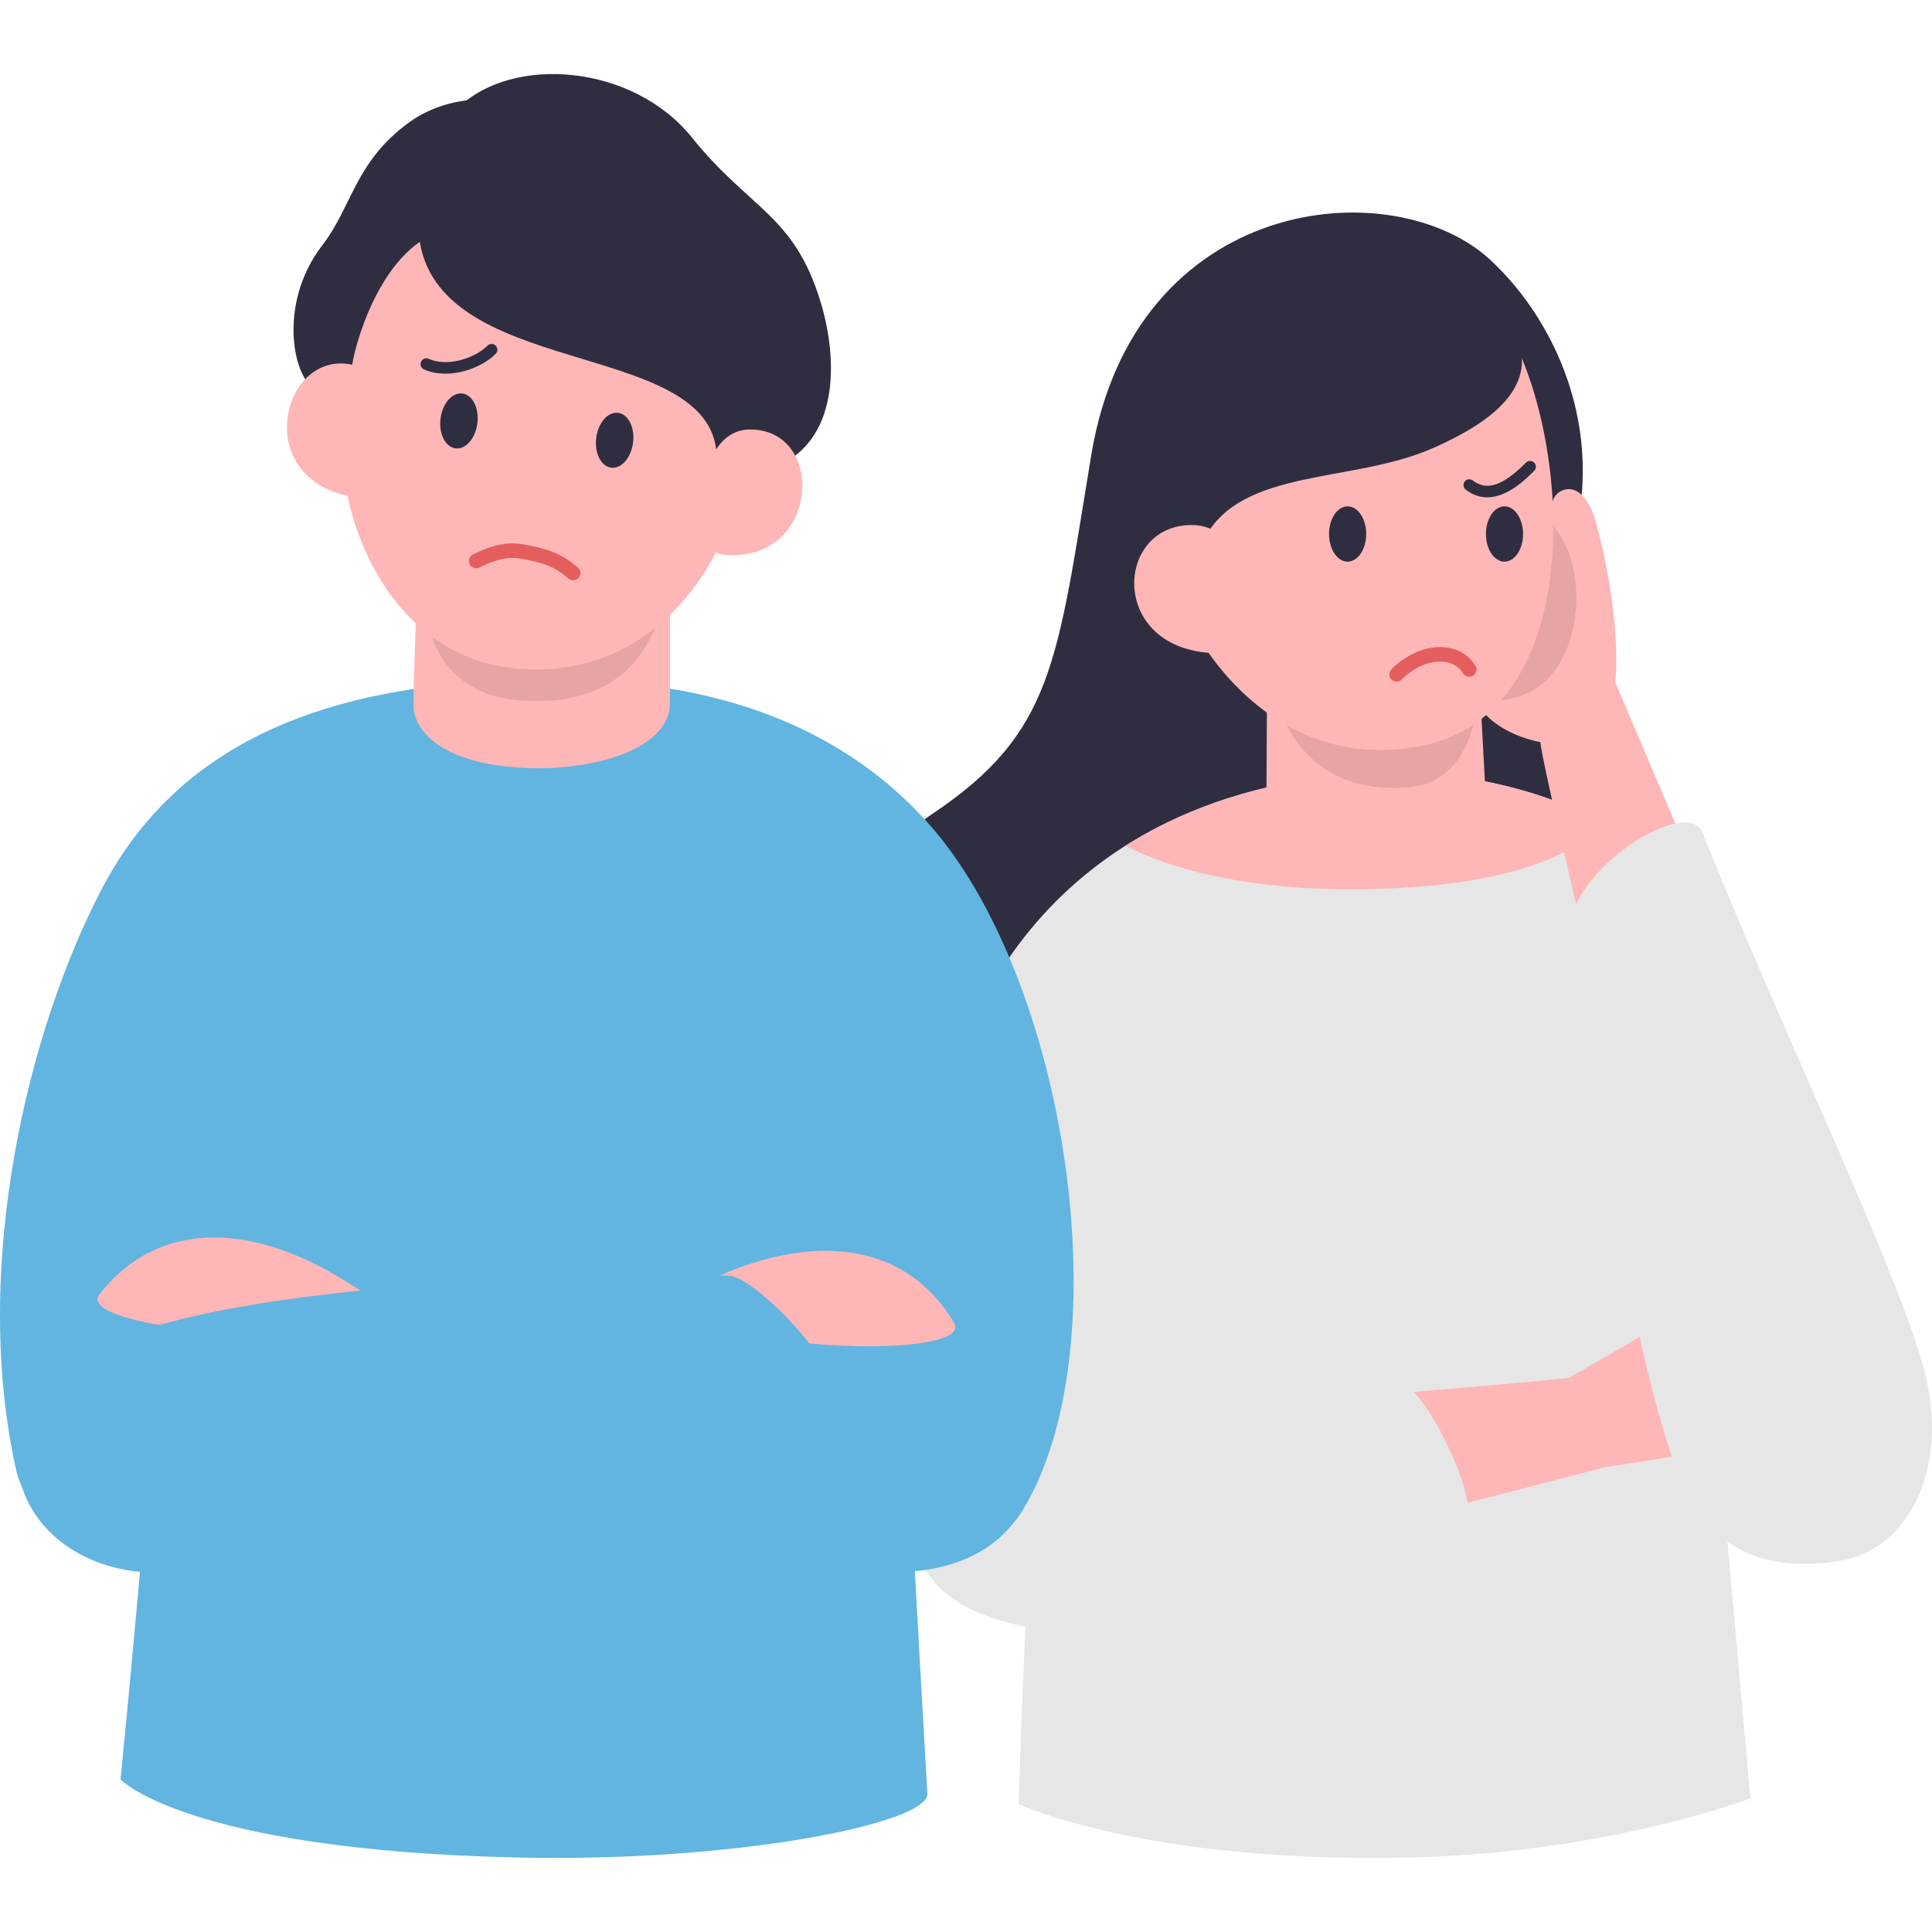 <?xml version="1.0" encoding="UTF-8"?><svg id="_レイヤー_2" xmlns="http://www.w3.org/2000/svg" xmlns:xlink="http://www.w3.org/1999/xlink" viewBox="0 0 200 200"><defs><style>.cls-1{clip-path:url(#clippath);}.cls-2{fill:none;}.cls-2,.cls-3,.cls-4,.cls-5,.cls-6,.cls-7,.cls-8{stroke-width:0px;}.cls-3{fill:#61b5e0;}.cls-4{fill:#2f2e41;}.cls-5{fill:#e55e5e;}.cls-6{fill:#ffb6b6;}.cls-7{fill:#e6e6e6;}.cls-8{isolation:isolate;opacity:.1;}</style><clipPath id="clippath"><path class="cls-2" d="m144.271,79.888c-13.694.321-29.154,4.591-39.217,18.417-10.255,14.09-17.88,49.181-8.566,59.942,11.682,13.497,71.5,4.902,72.086-5.915.882-16.303,4.8-27.42,5.188-58.648-3.644-10.765-22.304-13.964-29.49-13.796Z"/></clipPath></defs><g id="_レイヤー_1-2"><rect class="cls-2" x="0" width="200" height="200"/><path class="cls-4" d="m154.297,26.922c-10.054-9.325-36.864-6.848-41.332,20.198-3.554,21.518-3.899,28.743-16.511,37.175-12.612,8.433,3.189,16.998-2.653,23.529-5.842,6.532-22.453,24.518,4.187,35.888,19.85,8.472,64.056-29.262,75.026-49.068-2.782-9.115-7.668-22.129-10.849-36.396,4.517-12.531-.71-24.688-7.868-31.327Z"/><path class="cls-7" d="m144.271,79.888c-13.694.321-29.154,4.591-39.217,18.417-10.255,14.09-17.295,53.947-8.566,65.188,10.867,13.994,71.5-.344,72.086-11.161.882-16.303,4.8-27.42,5.188-58.648-3.644-10.765-22.304-13.964-29.49-13.796Z"/><g class="cls-1"><path class="cls-6" d="m169.037,79.037s1.095,11.482-23.893,12.87c-24.479,1.36-32.528-6.924-32.528-6.924,0,0,6.407-19.6,26.806-19.309,20.399.291,29.615,13.362,29.615,13.362Z"/></g><path class="cls-7" d="m177.11,139.479c.461,6.24,3.117,35.863,4.09,46.689,0,0-14.655,5.605-34.927,6.112-27.647.692-40.84-5.529-40.84-5.529,0,0,1.124-34.352,2.36-44.539.893-7.356,19.034-17.077,36.172-17.593,27.031-.815,32.916,11.758,33.145,14.86Z"/><path class="cls-6" d="m180.171,101.518c-1.124-3.269-10.52-25.129-13.361-31.831-1.802-4.252-8.043,3.134-7.298,7.579.745,4.444,6.089,26.584,6.817,29.644.548,2.301,14.967-2.122,13.842-5.391Z"/><path class="cls-6" d="m131.201,160.6c3.526-.551,28.994-7.145,34.99-8.732,4.609-1.22,1.131-9.751-3.494-9.25-5.498.596-31.228,2.75-34.47,2.937-2.438.14-.553,15.596,2.974,15.045Z"/><path class="cls-6" d="m160.703,52.129c0,17.941-8.625,16.02-7.941,19.889.684,3.869,8.947,6.521,12.312,4.08,3.716-2.696,2.134-14.905.146-22.002-1.464-5.226-4.517-3.351-4.517-1.967Z"/><path class="cls-6" d="m152.943,67.488c.208,2.417.689,11.893.909,15.963.144,2.658-3.032,4.208-8.588,4.748-7.274.707-14.262-1.429-14.203-3.529.088-3.108.062-15.085.161-18.407.103-3.439,21.421-2.244,21.721,1.226Z"/><path class="cls-8" d="m152.843,72.955s-.347,7.951-6.977,8.534c-12.324,1.083-13.999-10.251-13.999-10.251l20.976,1.717Z"/><path class="cls-8" d="m160.921,54.606c3.788,4.565,2.868,14.889-3.097,17.266-5.711,2.275-7.885-1.784-7.885-5.281,0-3.497,7.193-16.551,10.982-11.985Z"/><path class="cls-6" d="m172.133,136.99s-8.934,5.228-10.038,5.829c-3.768,2.055.129,9.449,3.995,9.053,1.5-.154,12.585-1.92,16.983-3.096,4.362-1.166-6.013-14.313-10.941-11.787Z"/><path class="cls-7" d="m176.245,86.176c7.838,19.771,20.945,46.772,23.163,56.53,2.226,9.796-2.029,17.959-9.35,18.949-8.32,1.124-14.051-1.682-17.069-11.082-4.271-13.302-5.195-23.549-10.538-52.642-1.353-7.366,12.218-15.729,13.794-11.754Z"/><path class="cls-7" d="m145.122,143.374c-4.54-.267-35.382-2.592-43.928,3.084-6.853,4.552-5.509,16.333,1.777,18.956,9.075,3.267,41.985-6.823,48.534-8.46,2.078-.519-3.859-13.432-6.382-13.58Z"/><path class="cls-6" d="m155.872,33.769c6.626,10.786,9.036,40.042-8.862,43.477-18.597,3.568-29.598-17.725-27.248-30.185,3.955-20.973,27.249-27.715,36.11-13.292Z"/><path class="cls-4" d="m124.744,55.651c3.833-7.191,15.263-5.64,23.455-9.204,7.226-3.145,10.786-6.848,8.819-11.656-1.473-3.6-7.803-12.027-21.105-10.501-10.154,1.165-20.744,10.278-19.548,23.947.777,8.888,6.431,11.071,8.379,7.415Z"/><path class="cls-6" d="m123.674,54.362c-8.181-.363-9.057,12.557,1.664,13.233,4.357.275,4.926-12.941-1.664-13.233Z"/><path class="cls-3" d="m10.618,91.869c7.678-14.565,22.207-20.516,40.824-21.353,10.093-.454,30.538-.859,44.481,14.516,14.553,16.048,20.3,54.29,9.955,71.289-5.94,9.761-16.57-4.018-51.612-2.905-26.188.832-50.051,10.049-52.563-1.099-4.779-21.208,1.237-45.883,8.915-60.448Z"/><path class="cls-3" d="m103.076,143.032c7.905,8.971,2.723,19.386-9.837,19.7-24.474.612-51.816-10.184-63.096-15.301-2.063-1.741,5.275-12.909,8.004-12.895,2.729.014,58.907,1.661,64.929,8.496Z"/><path class="cls-3" d="m93.687,141.788c-.199-.411,1.366,27.348,2.318,43.936,0,3.044-19.928,7.101-42.658,6.562-34.109-.809-40.871-8.081-40.871-8.081,2.538-25.435,3.801-44.879,5.333-52.298,1.363-6.605,10.106-13.838,37.252-12.782,19.387.754,38.057,9.191,38.626,22.663Z"/><path class="cls-6" d="m73.153,132.664c10.316-4.975,20.362-4.51,25.606,4.261,2.035,3.405-18.687,3.074-23.687.112-3.503-2.075-6.427-2.454-1.919-4.373Z"/><path class="cls-6" d="m36.236,132.924c-9.621-6.213-19.648-6.994-25.936,1.061-2.441,3.127,18.163,5.361,23.491,3.041,3.733-1.626,6.682-1.64,2.445-4.102Z"/><path class="cls-3" d="m85.284,144.639s-48.558,18.197-68.665,18.197c-8.164,0-13.473-4.571-14.602-9.892-1.099-5.181,1.06-7.536,4.239-10.834,10.16-10.536,66.378-10.334,69.293-10.033,3.036.314,13.084,10.991,9.735,12.561Z"/><path class="cls-6" d="m69.356,55.626v17.153c0,4.747-7.759,6.943-14.498,6.739-9.391-.285-11.985-4.087-12.048-6.33-.054-1.934.44-14.439.542-16.839.206-4.844,25.287-5.834,26.004-.722Z"/><path class="cls-8" d="m68.743,60.908s-.408,12.456-14.498,11.639c-11.016-.639-10.21-11.231-10.21-11.231l24.708-.408Z"/><path class="cls-6" d="m35.453,40.613c-1.546,12.592,4.668,26.649,16.899,28.455,12.677,1.872,23.42-7.408,25.508-24.543,2.216-18.183-9.467-27.354-21.753-27.351-17.823.005-19.459,13.702-20.655,23.438Z"/><path class="cls-4" d="m43.351,21.799c-1.502,17.943,29.429,12.605,30.801,24.807.715,6.358,1.961,4.082,1.961,4.082,0,0,1.585-1.352,3.941-2.258,6.804-2.617,6.763-11.049,4.879-17.224-2.748-9.01-7.327-9.525-13.293-16.957-6.107-7.608-18.527-8.583-24.179-3.127-3.355,3.239-3.919,8.399-4.109,10.677Z"/><path class="cls-4" d="m57.066,13.289c-3.69-4.082-10.511-3.667-14.698-.631-5.627,4.079-5.871,8.659-9.011,12.741-4.786,6.222-2.904,14.235-.519,14.962,1.032.315,2.628,1.38,3.33.998,2.244-1.224.184-2.151.233-3.085.105-1.989,2.906-12.456,9.343-14.34,8.661-2.535,16.755-4.634,11.322-10.645Z"/><path class="cls-6" d="m77.541,44.465c8.152-.155,7.288,14.086-2.773,12.939-3.174-.362-3.162-12.827,2.773-12.939Z"/><path class="cls-6" d="m37.46,38.051c-8.306-3.176-12.232,12.446.107,13.504,1.876.161,3.43-12.152-.107-13.504Z"/><ellipse class="cls-4" cx="47.511" cy="43.575" rx="2.862" ry="1.922" transform="translate(-1.584 85.357) rotate(-82.925)"/><ellipse class="cls-4" cx="63.628" cy="45.575" rx="2.862" ry="1.922" transform="translate(10.563 103.105) rotate(-82.925)"/><path class="cls-5" d="m59.34,60.071c-.172,0-.345-.059-.485-.179-1.605-1.364-2.74-1.606-4.178-1.914l-.331-.071c-1.327-.285-2.524-.242-4.723.84-.375.187-.821.029-1.004-.342s-.03-.821.342-1.004c2.259-1.11,3.805-1.371,5.703-.96l.326.07c1.513.323,2.942.629,4.835,2.238.316.269.354.741.086,1.057-.148.175-.359.265-.571.265Z"/><path class="cls-4" d="m46.097,38.681c-.774,0-1.531-.136-2.21-.441-.303-.136-.438-.491-.301-.793.136-.304.493-.436.793-.301,1.919.863,4.747-.028,6.086-1.366.234-.234.613-.234.848,0,.234.233.234.614,0,.848-1.183,1.184-3.254,2.054-5.216,2.054Z"/><ellipse class="cls-4" cx="139.505" cy="55.279" rx="1.922" ry="2.862"/><ellipse class="cls-4" cx="155.745" cy="55.279" rx="1.922" ry="2.862"/><path class="cls-5" d="m144.572,70.561c-.192,0-.384-.073-.53-.22-.293-.293-.293-.768,0-1.061,1.639-1.639,3.753-2.482,5.634-2.261,1.321.155,2.409.828,3.063,1.895.217.353.106.814-.246,1.031s-.814.107-1.031-.246c-.525-.854-1.356-1.119-1.962-1.19-1.429-.158-3.081.516-4.397,1.832-.146.146-.338.22-.53.22Z"/><path class="cls-4" d="m153.961,51.484c-.728,0-1.479-.225-2.225-.794-.264-.201-.313-.577-.112-.841.202-.264.58-.312.841-.112,1.456,1.113,3.103.558,5.507-1.849.234-.234.614-.233.849-.001.234.234.234.614.001.849-.85.851-2.747,2.748-4.86,2.748Z"/></g></svg>
